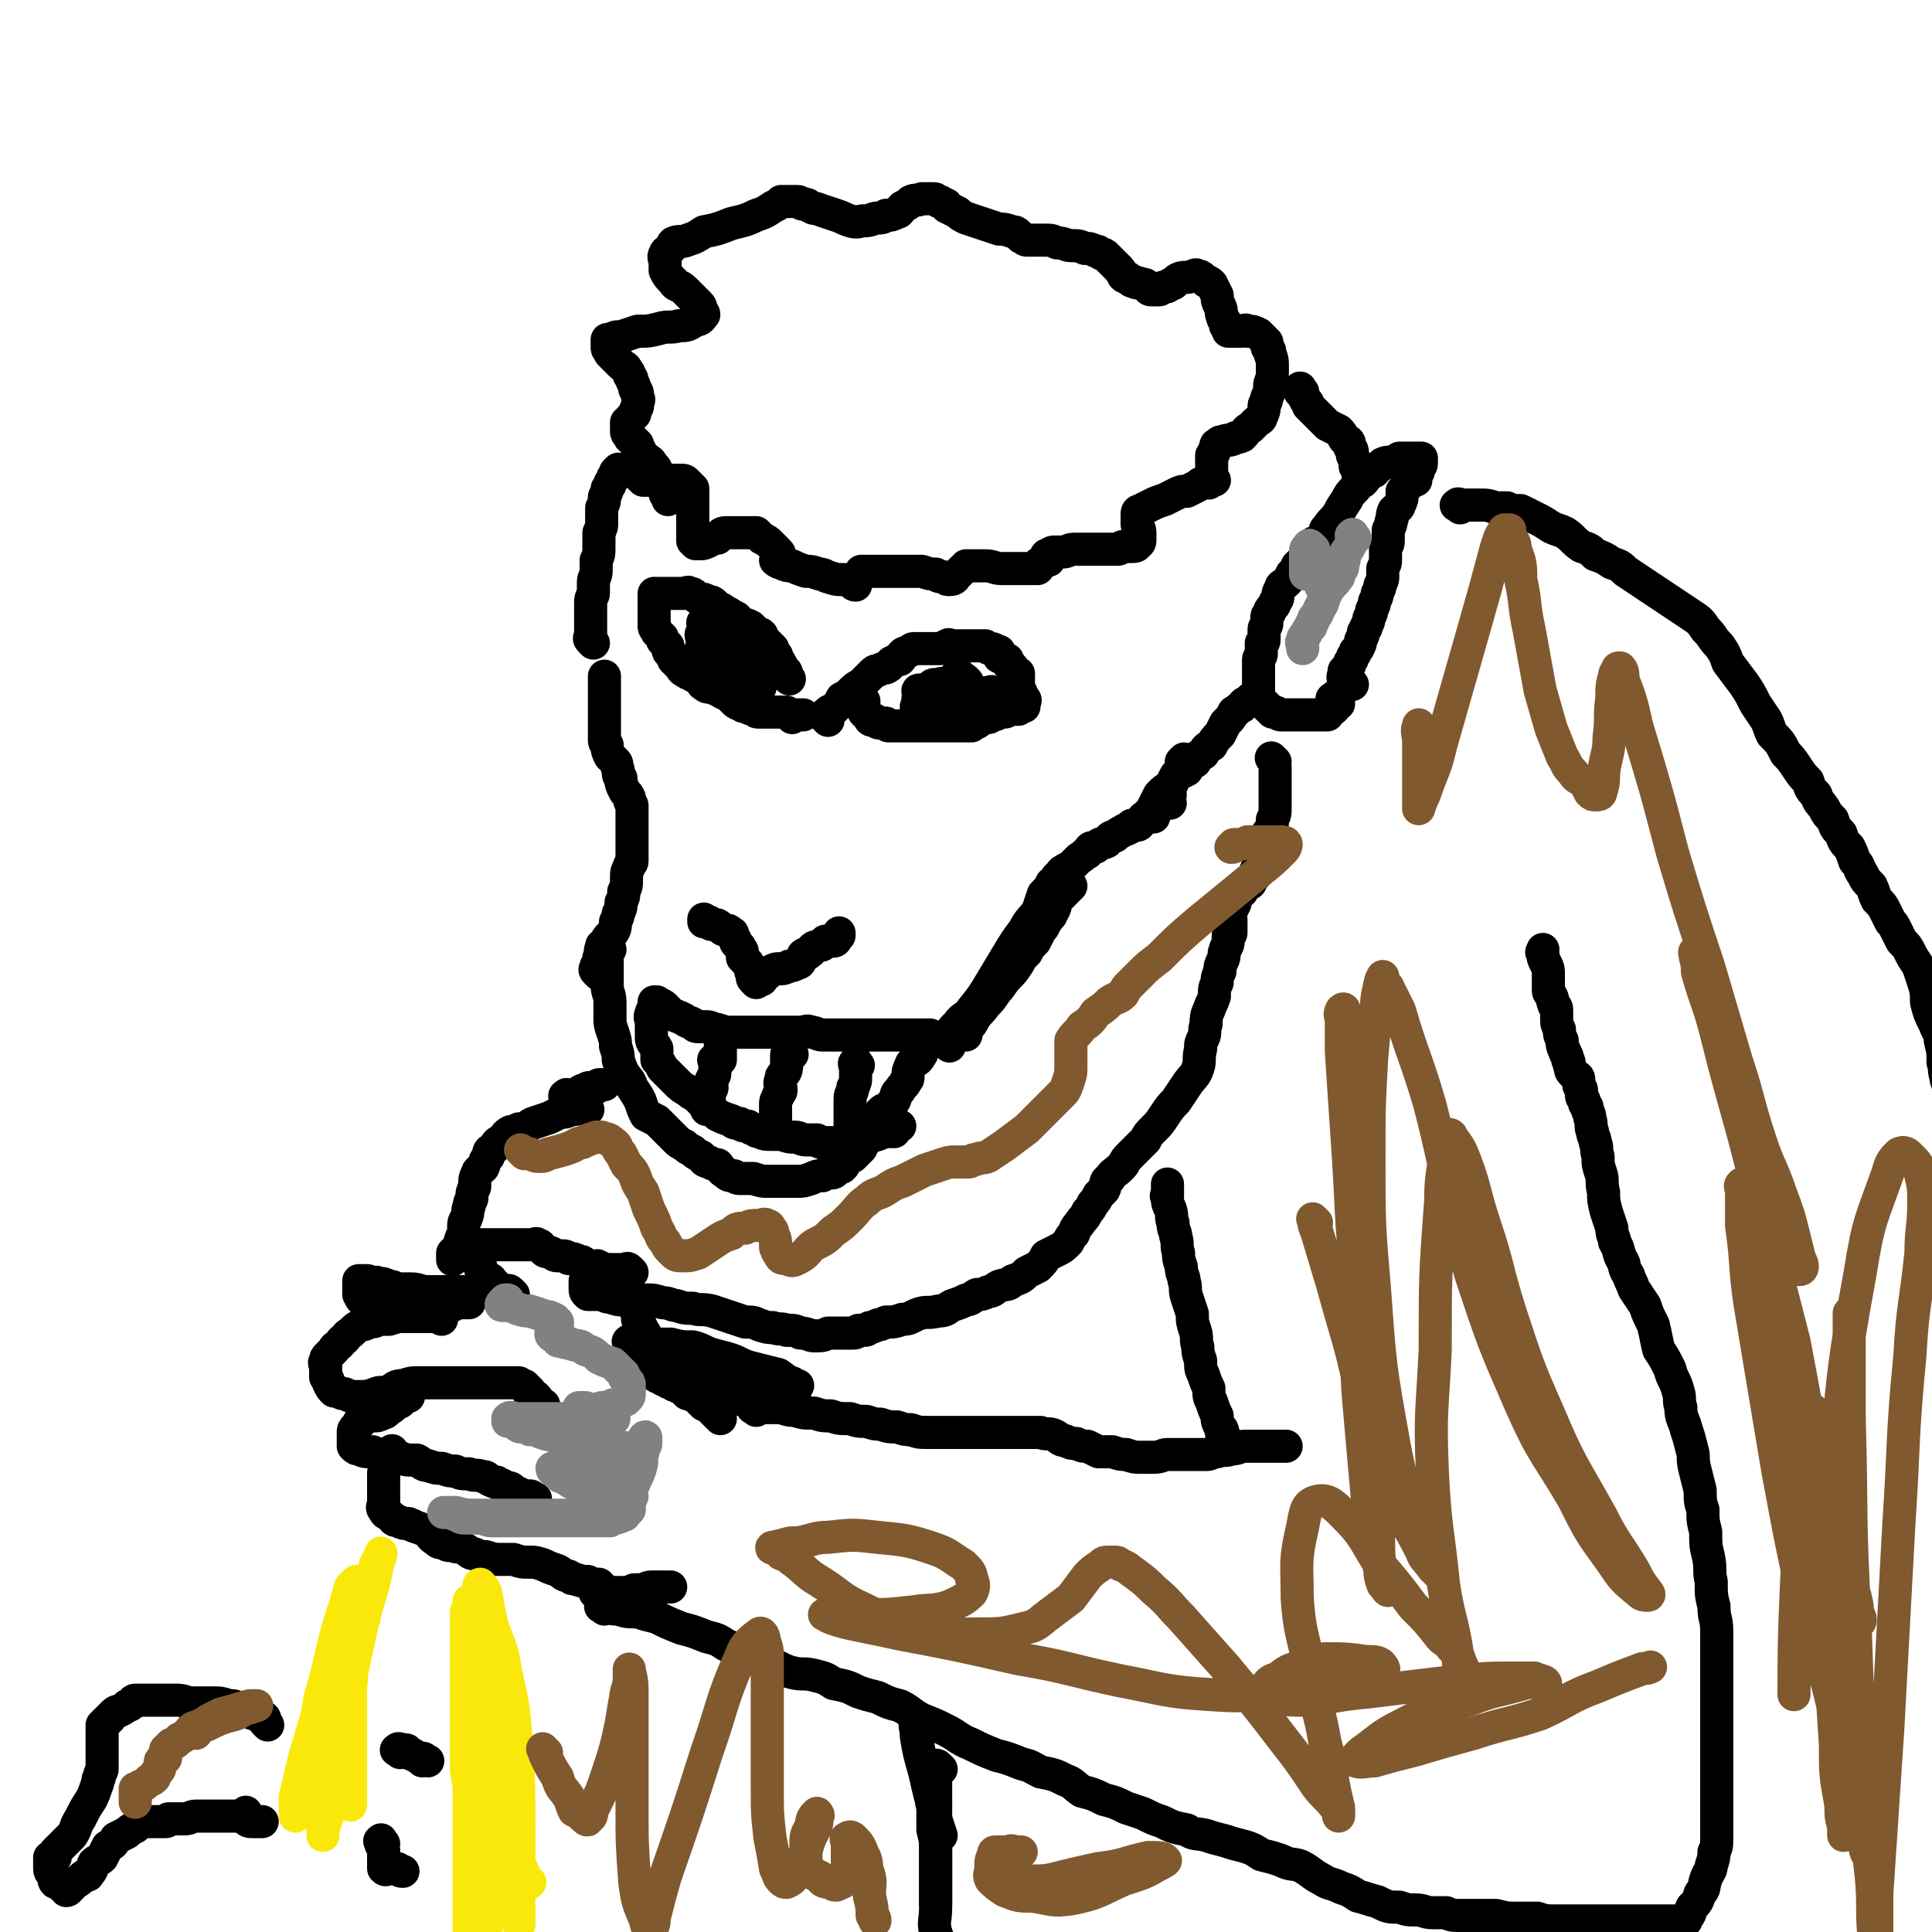 <svg viewBox='0 0 700 700' version='1.1' xmlns='http://www.w3.org/2000/svg' xmlns:xlink='http://www.w3.org/1999/xlink'><g fill='none' stroke='#000000' stroke-width='12' stroke-linecap='round' stroke-linejoin='round'><path d='M462,276c-1,-1 -2,-2 -1,-1 0,0 1,1 1,3 0,2 0,2 0,4 0,3 0,3 0,5 0,3 0,3 0,5 0,3 0,3 -1,5 0,2 0,2 -1,4 -1,1 -1,1 -1,2 -1,1 -1,1 -1,2 -1,1 0,1 0,2 0,1 0,1 0,2 0,2 -1,1 -1,2 -1,2 -1,2 -1,3 -1,1 -1,1 -1,3 -1,1 -1,1 -2,3 -2,1 -2,1 -3,3 -1,1 -2,1 -2,2 -1,2 0,2 -1,3 0,1 -1,1 -1,2 -1,2 0,2 0,3 0,1 0,1 0,2 0,2 0,2 0,3 0,1 -1,0 -1,1 0,1 0,1 0,2 0,2 -1,2 -1,3 -1,2 0,2 -1,4 -1,2 -1,2 -1,4 -1,2 -1,2 -1,4 -1,2 -1,2 -1,5 -1,3 -1,2 -2,5 -1,2 -1,3 -1,5 -1,3 0,3 -1,5 -1,2 -1,2 -1,4 -1,4 0,4 -1,7 -1,3 -2,3 -4,6 -2,3 -2,3 -4,6 -2,2 -2,2 -4,5 -2,3 -2,3 -4,5 -2,2 -2,2 -3,4 -3,3 -3,3 -6,6 -2,2 -1,2 -3,4 -2,2 -3,2 -4,4 -2,1 -1,2 -2,4 -1,1 -1,1 -2,2 -1,2 -1,2 -2,3 -1,2 -1,2 -2,3 -1,2 -1,2 -2,3 -2,3 -2,2 -3,5 -1,1 -1,1 -2,3 -2,2 -2,2 -4,3 -2,1 -2,1 -4,2 -1,2 -1,2 -3,4 -2,1 -2,1 -4,2 -2,2 -2,2 -5,3 -2,2 -2,1 -5,2 -2,1 -2,2 -4,2 -2,1 -2,1 -4,1 -2,1 -2,2 -4,2 -2,1 -2,1 -5,2 -2,1 -2,2 -5,2 -4,1 -4,0 -7,1 -3,1 -3,2 -6,2 -3,1 -3,1 -6,1 -2,1 -2,1 -3,1 -2,1 -2,1 -3,1 -1,1 -1,1 -2,1 -1,0 -1,0 -2,0 -1,1 -1,1 -2,1 -2,0 -2,0 -4,0 -2,0 -2,0 -5,0 -2,1 -2,1 -5,1 -2,0 -2,-1 -5,-1 -2,-1 -2,-1 -5,-1 -2,-1 -2,0 -5,-1 -2,0 -2,0 -5,-1 -2,-1 -2,-1 -5,-1 -3,-1 -3,-1 -6,-2 -3,-1 -3,-1 -6,-2 -4,-1 -4,0 -7,-1 -3,0 -3,0 -6,-1 -2,0 -2,-1 -5,-1 -3,-1 -3,-1 -6,-1 -4,0 -4,0 -7,0 -3,0 -3,0 -6,-1 -2,0 -2,-1 -4,-1 0,0 0,0 -1,0 -1,0 -1,0 -2,0 -1,0 -1,0 -1,0 -1,-1 -1,-1 -1,-2 0,-1 0,-1 0,-2 0,-1 0,-1 0,-1 '/><path d='M221,344c-1,-1 -1,-2 -1,-1 -1,0 0,0 0,1 0,1 0,1 0,2 0,2 0,2 0,5 0,3 0,3 0,6 0,3 1,3 1,6 0,3 0,3 0,6 0,2 0,2 1,5 1,3 1,3 1,5 1,3 1,3 1,5 1,3 1,3 2,5 2,3 2,2 3,5 2,3 2,3 3,5 1,3 1,3 2,5 2,1 2,1 4,2 2,2 2,2 4,4 1,1 1,1 3,3 1,1 1,1 3,2 1,1 1,1 3,2 1,1 1,1 3,2 1,1 1,2 3,2 1,1 2,1 3,1 1,1 1,2 3,3 1,1 1,1 3,1 1,1 1,1 3,1 2,0 2,0 4,0 3,1 3,1 5,1 3,0 3,0 6,0 2,0 2,0 5,0 2,0 2,0 5,-1 2,-1 2,-1 4,-1 1,-1 1,-1 3,-1 1,0 1,0 2,-1 1,-1 2,-1 2,-1 1,-1 1,-1 1,-2 1,-1 1,-1 1,-1 1,-1 2,-1 2,-1 2,-2 2,-2 3,-3 1,-2 1,-2 2,-3 1,-2 0,-2 1,-4 1,-1 1,-1 2,-2 1,-2 1,-2 2,-4 1,-1 1,-1 2,-1 1,-1 2,-1 2,-2 2,-2 1,-2 2,-4 1,-1 1,-1 1,-1 1,-2 2,-2 2,-3 1,-1 1,-1 1,-2 0,-2 0,-2 1,-4 0,-1 1,-1 1,-1 1,-1 2,-1 2,-2 1,-1 1,-1 1,-2 0,-1 0,-2 1,-2 1,-1 1,0 1,-1 1,0 1,-1 1,-1 0,-1 0,-1 0,-1 0,-1 0,-1 0,-1 0,0 0,0 -1,0 -1,0 -1,0 -1,0 -1,0 -1,0 -2,0 -2,0 -2,0 -3,0 -2,0 -2,0 -3,0 -2,0 -2,0 -4,0 -2,0 -2,0 -4,0 -1,0 -1,0 -2,0 -2,0 -2,0 -3,0 -2,0 -2,0 -4,0 -2,0 -2,0 -4,0 -2,0 -2,0 -4,0 -2,0 -2,0 -4,0 -2,0 -2,-1 -4,-1 -2,-1 -2,0 -4,0 -2,0 -2,0 -4,0 -2,0 -2,0 -4,0 -2,0 -2,0 -4,0 -2,0 -2,0 -4,0 -2,0 -2,0 -4,0 -2,0 -2,0 -5,0 -2,0 -2,0 -5,-1 -2,0 -2,-1 -4,-1 -2,0 -2,0 -3,0 -2,0 -1,-1 -2,-1 -1,-1 -1,0 -2,-1 -1,0 -1,-1 -2,-1 -1,-1 -1,0 -2,-1 -1,0 -1,0 -2,-1 -1,-1 -1,-1 -1,-1 -1,-1 -1,-1 -1,-1 -1,-1 -1,-1 -2,-1 -1,-1 -1,-1 -1,-1 -1,0 -1,0 -1,0 0,1 0,1 0,2 0,1 -1,1 -1,2 -1,2 0,2 0,3 0,2 0,2 0,3 0,2 0,2 0,3 0,2 1,2 2,4 0,2 0,2 0,4 1,1 1,1 2,3 1,1 1,1 2,2 2,2 2,2 3,3 2,2 2,2 4,3 1,1 1,1 3,2 1,1 1,1 3,3 1,1 1,1 2,2 2,1 2,1 3,2 2,1 2,1 5,2 1,1 1,1 3,1 1,1 1,1 3,1 1,1 1,1 2,1 1,1 1,1 2,1 2,1 2,1 5,1 2,0 2,0 3,0 3,1 3,1 5,1 2,0 2,1 4,1 2,0 2,0 4,0 1,1 1,1 3,1 1,0 1,0 2,0 1,0 1,0 3,0 2,0 2,0 4,0 2,0 2,-1 3,-1 2,-1 2,-1 3,-1 2,-1 2,0 4,-1 1,0 1,-1 2,-1 1,-1 1,0 2,0 0,0 0,0 1,0 0,0 0,0 1,0 0,0 0,-1 0,-1 0,-1 0,-1 0,-1 1,0 1,0 2,0 0,0 0,0 0,0 '/><path d='M262,375c-1,-1 -1,-2 -1,-1 -1,0 0,1 0,2 0,1 0,1 0,1 0,1 0,1 0,2 0,1 0,1 0,3 0,0 0,0 0,1 0,1 0,1 0,1 '/><path d='M287,382c-1,-1 -1,-2 -1,-1 -1,0 -1,1 -1,2 0,2 0,2 0,3 0,1 0,2 -1,3 -1,1 -1,1 -1,2 -1,2 0,2 0,4 0,1 -1,1 -1,2 -1,2 -1,2 -1,3 0,1 0,1 0,2 0,0 0,0 0,1 0,0 0,0 0,0 0,1 0,1 0,1 0,1 0,1 0,1 '/><path d='M311,386c-1,-1 -1,-2 -1,-1 -1,0 0,1 0,2 0,2 0,2 0,3 0,2 0,2 -1,4 0,2 -1,2 -1,4 0,1 0,1 0,3 0,2 0,2 0,4 0,1 0,1 0,2 0,1 0,1 0,2 0,1 0,1 0,2 0,1 0,1 0,1 '/><path d='M260,385c-1,-1 -1,-2 -1,-1 -1,0 0,0 0,1 0,1 0,1 0,2 0,1 0,1 0,2 0,1 -1,1 -1,2 -1,1 0,1 0,3 0,1 -1,0 -1,1 0,1 0,1 0,2 0,0 0,1 0,1 0,1 -1,1 -1,1 0,1 0,1 0,2 0,0 0,0 0,1 0,0 0,0 0,0 '/><path d='M217,353c-1,-1 -1,-1 -1,-1 -1,-1 0,-1 0,-1 0,-1 0,-1 0,-1 1,-2 1,-2 1,-3 1,-2 0,-2 1,-4 0,-1 0,0 1,-1 1,-2 1,-2 2,-3 2,-2 2,-3 2,-5 1,-2 1,-2 1,-3 1,-2 1,-2 1,-4 1,-2 1,-2 1,-4 1,-2 1,-2 1,-5 0,-2 0,-2 1,-4 0,-1 1,-1 1,-2 0,-2 0,-2 0,-3 0,-1 0,-1 0,-2 0,-1 0,-1 0,-2 0,-1 0,-1 0,-2 0,-2 0,-2 0,-4 0,-2 0,-2 0,-4 0,-1 0,-1 0,-3 0,-1 -1,-1 -1,-3 -1,-2 -1,-1 -2,-3 -1,-2 -1,-2 -1,-4 -1,-1 -1,-1 -1,-3 -1,-2 0,-2 -1,-3 -1,-1 -1,-1 -2,-2 -1,-2 -1,-2 -1,-4 -1,-1 -1,-1 -1,-2 0,-2 0,-2 0,-3 0,-2 0,-2 0,-3 0,-2 0,-2 0,-4 0,-1 0,-1 0,-3 0,-2 0,-2 0,-4 0,-1 0,-1 0,-2 0,-1 0,-1 0,-2 0,-1 0,-2 0,-2 '/><path d='M215,233c-1,-1 -1,-1 -1,-1 -1,-1 0,-1 0,-1 0,-2 0,-2 0,-4 0,-1 0,-1 0,-2 0,-2 0,-2 0,-4 0,-1 0,-1 0,-3 0,-2 1,-2 1,-3 0,-2 0,-2 0,-4 0,-2 1,-2 1,-4 0,-2 0,-2 0,-4 1,-2 1,-2 1,-5 0,-2 0,-2 0,-5 1,-2 1,-2 1,-4 0,-2 0,-2 0,-5 1,-2 1,-2 1,-4 1,-2 1,-2 1,-3 1,-1 1,-1 1,-2 1,-1 1,-1 1,-2 1,-1 1,-1 1,-2 1,-1 1,-1 1,-1 1,0 1,0 1,0 '/><path d='M232,167c-1,-1 -1,-2 -1,-1 -1,0 0,1 0,2 0,1 0,1 0,2 0,1 0,1 0,2 0,0 0,0 1,1 0,0 0,0 1,1 0,0 0,0 0,0 2,0 2,0 4,0 1,0 1,0 2,0 2,0 2,0 3,0 2,0 2,0 3,0 1,0 1,0 2,0 1,0 1,0 2,1 0,0 0,0 1,1 0,0 0,0 1,1 0,0 0,1 0,1 0,2 0,2 0,3 0,2 0,2 0,4 0,3 0,3 0,5 0,1 0,1 0,2 0,1 0,1 0,2 0,1 0,1 0,2 0,0 0,0 1,1 0,0 1,0 1,0 2,0 2,0 4,-1 1,-1 1,-1 3,-1 1,-1 1,-2 3,-2 1,0 1,0 3,0 2,0 2,0 4,0 2,0 2,0 4,0 1,1 1,1 2,2 2,1 2,1 3,2 1,1 1,1 2,2 0,0 0,0 0,0 1,1 1,1 1,1 1,1 0,1 0,2 0,0 0,0 0,1 0,0 0,0 0,0 0,1 -1,0 -1,0 0,0 1,1 2,1 2,1 2,1 4,1 2,1 2,1 5,2 2,0 2,0 5,1 2,0 2,1 3,1 3,1 3,1 6,1 1,0 1,0 2,0 1,1 1,2 2,2 0,-1 0,-1 0,-2 1,-1 1,0 1,-1 1,-1 1,-1 1,-1 0,-1 0,-1 0,-1 1,0 1,0 3,0 2,0 2,0 4,0 2,0 2,0 5,0 3,0 3,0 5,0 3,0 3,0 5,0 3,1 3,1 5,1 1,1 1,1 3,1 1,1 1,1 2,1 2,0 2,-1 2,-1 1,-1 1,-1 2,-2 1,-1 1,-1 1,-1 1,0 1,-1 1,-1 1,0 1,0 2,0 0,0 0,0 0,0 1,0 1,0 2,0 2,0 2,0 3,0 3,0 3,1 6,1 2,0 2,0 5,0 1,0 1,0 3,0 1,0 1,0 3,0 1,0 1,0 2,0 0,0 0,-1 0,-1 0,-1 1,-1 1,-1 1,0 1,-1 1,-1 1,0 1,0 2,0 0,0 -1,-1 -1,-1 0,-1 0,-1 1,-1 1,-1 1,-1 3,-1 1,0 1,0 2,0 2,0 2,-1 4,-1 2,0 2,0 4,0 2,0 2,0 5,0 2,0 2,0 4,0 1,0 1,0 3,0 1,0 1,-1 2,-1 2,0 2,0 3,0 1,0 2,0 2,-1 1,0 1,-1 1,-1 0,-2 0,-2 0,-3 0,-2 -1,-2 -1,-3 0,-1 0,-1 0,-2 0,-1 0,-2 0,-2 0,-1 1,-1 1,-1 2,-1 2,-1 4,-2 2,-1 2,-1 5,-2 2,-1 2,-1 4,-2 2,-1 2,-1 4,-1 2,-1 2,-1 4,-2 1,-1 1,-1 2,-1 1,-1 1,0 2,0 0,0 0,-1 0,-1 1,0 1,0 2,0 0,0 -1,-1 -1,-1 0,-1 0,-1 0,-2 0,-1 0,-1 0,-2 0,-1 0,-1 0,-2 0,-1 0,-1 0,-2 1,-1 1,-1 1,-2 1,-1 0,-2 1,-2 1,-1 1,-1 2,-1 2,-1 2,0 4,-1 1,-1 1,0 3,-1 2,-2 1,-2 3,-3 1,-1 1,-1 2,-2 1,-1 2,-1 2,-2 1,-2 1,-2 1,-4 0,-1 1,-1 1,-3 1,-2 1,-2 1,-4 0,-2 1,-2 1,-5 0,-2 0,-2 0,-3 0,-3 -1,-3 -1,-5 -1,-1 -1,-1 -1,-3 -1,-1 -1,-1 -1,-1 -1,-1 -1,-1 -2,-2 -2,-1 -2,-1 -4,-1 -1,-1 -1,0 -2,0 -1,0 -1,0 -2,0 -1,0 -1,0 -2,0 -1,0 -1,0 -1,0 0,0 0,-1 0,-1 0,-1 -1,-1 -1,-1 0,-1 0,-1 0,-1 0,-1 -1,-1 -1,-2 -1,-2 0,-2 -1,-4 -1,-2 -1,-2 -1,-4 -1,-2 -1,-2 -2,-4 -1,-1 -1,-1 -2,-1 -1,-1 -1,-1 -1,-1 -1,-1 -1,-1 -2,-1 -1,-1 -1,0 -2,0 -2,1 -3,0 -5,1 -2,1 -1,2 -3,2 -1,1 -1,1 -2,1 -2,0 -1,1 -2,1 -1,0 -1,0 -2,0 -1,0 -1,0 -1,0 -1,0 -1,-1 -1,-1 -1,-1 -1,-1 -2,-1 -2,-1 -2,0 -3,-1 -1,0 -1,0 -2,-1 -1,-1 -1,0 -2,-1 -1,-2 -1,-2 -2,-3 -1,-1 -1,-1 -2,-2 -1,-1 -1,-1 -2,-2 -1,-1 -1,-1 -2,-1 -1,-1 -1,-1 -2,-1 -2,-1 -2,-1 -4,-1 -2,-1 -2,-1 -5,-1 -2,0 -2,-1 -5,-1 -2,-1 -2,-1 -5,-1 -2,0 -2,0 -4,0 -1,0 -1,0 -2,0 -1,0 -1,-1 -2,-1 -1,-1 -1,-1 -1,-1 -1,-1 -1,-1 -2,-1 -3,-1 -3,-1 -5,-1 -3,-1 -3,-1 -6,-2 -3,-1 -3,-1 -6,-2 -2,-1 -2,-1 -3,-2 -2,-1 -2,-1 -4,-2 0,-1 0,-1 -1,-1 -1,-1 -1,-1 -2,-1 -1,-1 -1,-1 -2,-1 -1,0 -1,0 -1,0 -2,0 -2,0 -3,0 -2,1 -2,0 -4,1 -1,1 -1,1 -3,2 -1,1 -1,2 -2,2 -2,1 -2,1 -4,1 -1,1 -2,1 -3,1 -2,0 -2,1 -5,1 -2,0 -2,1 -5,0 -3,-1 -2,-1 -5,-2 -3,-1 -3,-1 -6,-2 -2,-1 -2,0 -3,-1 -1,0 -1,-1 -2,-1 -1,0 -1,0 -1,0 -1,0 -1,-1 -2,-1 -1,0 -1,0 -2,0 -1,0 -1,0 -2,0 -1,0 -1,0 -1,0 -1,0 -1,0 -1,0 -1,1 -1,1 -3,2 -3,2 -3,2 -6,3 -4,2 -5,2 -9,3 -5,2 -5,2 -10,3 -3,2 -3,2 -6,3 -2,1 -3,0 -5,1 -1,1 0,1 -1,2 -1,1 -2,1 -2,2 -1,1 0,2 0,3 0,1 0,1 0,3 1,2 1,2 3,4 1,2 2,1 4,3 1,1 1,1 3,3 1,1 1,1 2,2 1,1 1,1 1,3 0,0 1,0 1,1 -1,1 -1,2 -3,2 -3,2 -3,2 -6,2 -3,1 -4,0 -7,1 -4,1 -4,1 -8,1 -3,1 -3,1 -6,2 -2,0 -2,0 -4,1 0,0 -1,0 -1,0 0,1 0,1 0,2 0,1 0,1 0,1 0,1 1,1 1,2 1,1 1,1 2,2 1,1 1,1 2,2 1,1 2,1 2,2 1,1 1,1 1,2 1,1 1,1 1,2 1,2 1,2 1,3 1,1 1,1 1,3 1,1 0,1 0,3 0,1 -1,1 -1,3 -1,1 -1,1 -2,2 0,1 -1,1 -1,1 0,1 0,1 0,2 0,1 0,1 0,1 0,1 0,1 1,2 0,1 1,1 1,1 1,1 1,1 2,2 0,0 0,0 0,1 1,1 1,1 1,2 1,1 1,1 2,2 1,1 2,1 2,2 2,2 2,2 2,4 1,1 0,1 1,2 0,1 1,1 2,2 0,0 0,0 0,0 1,1 0,1 0,2 0,0 0,0 0,1 0,0 0,0 1,1 0,0 0,0 0,1 0,0 0,0 0,0 '/><path d='M300,261c-1,-1 -1,-1 -1,-1 -1,-1 0,-1 0,-1 1,-1 1,-1 1,-1 1,-1 1,0 2,-1 2,-2 2,-2 3,-4 2,-1 2,-1 3,-2 2,-2 2,-2 4,-3 1,-1 1,-1 2,-2 1,-1 1,-1 2,-2 1,-1 1,-1 2,-1 2,-1 2,-1 3,-1 2,-1 1,-1 2,-2 2,-1 2,-1 3,-1 1,-1 0,-1 1,-2 1,-1 1,0 2,-1 1,0 1,-1 2,-1 1,0 1,0 2,0 1,0 1,0 2,0 1,0 1,0 2,0 2,0 2,0 4,0 1,0 1,-1 2,-1 1,-1 1,0 2,0 1,0 1,0 2,0 1,0 1,0 1,0 1,0 1,0 2,0 0,0 0,0 1,0 2,0 2,0 3,0 1,0 1,0 3,0 1,1 1,1 2,1 1,0 1,0 2,1 0,0 0,0 1,0 0,0 0,0 0,1 0,0 0,0 0,1 1,0 1,0 1,0 1,1 1,1 1,1 1,1 1,0 1,0 0,0 0,1 0,1 0,1 1,0 1,1 0,0 0,0 1,1 0,0 0,0 0,1 0,0 0,0 0,0 1,1 1,1 2,1 0,0 0,0 0,1 0,1 0,1 0,1 0,1 0,1 0,2 0,1 0,1 0,2 0,0 0,0 1,1 0,0 0,0 0,1 0,0 0,0 0,0 1,1 1,1 1,1 1,1 0,1 0,2 0,0 0,0 0,0 0,1 0,1 0,1 0,0 -1,0 -1,0 -1,0 -1,1 -1,1 -1,0 -1,0 -1,0 -1,0 -1,0 -1,0 -1,0 -1,0 -1,0 -1,0 -1,1 -2,1 -1,0 -1,0 -2,0 -1,1 -1,1 -2,1 -1,0 -1,1 -2,1 -1,0 -1,0 -2,0 -1,1 -1,1 -1,1 -1,1 -1,1 -2,1 -1,1 -1,1 -1,1 -1,0 -1,0 -1,0 -1,0 -1,0 -2,0 -1,0 -1,0 -1,0 -1,0 -1,0 -2,0 -1,0 -1,0 -1,0 -1,0 -1,0 -2,0 -1,0 -1,0 -2,0 -1,0 -1,0 -2,0 -1,0 -1,0 -2,0 -1,0 -1,0 -2,0 -1,0 -1,0 -2,0 -2,0 -2,0 -3,0 -1,0 -1,0 -2,0 -1,0 -1,0 -2,0 -1,0 -1,0 -2,0 -1,0 -1,0 -2,0 -1,0 -1,-1 -1,-1 -1,0 -1,0 -1,0 -1,0 -1,0 -1,0 -2,0 -1,-1 -2,-1 -1,-1 -1,0 -1,0 -1,0 -1,-1 -1,-1 -1,-1 -1,-1 -1,-1 -1,-1 -1,-1 -1,-1 0,-1 0,-1 0,-2 0,-1 0,-2 0,-2 '/><path d='M286,246c-1,-1 -1,-1 -1,-1 -1,-1 0,-1 0,-1 0,-1 -1,-1 -1,-1 -1,-1 0,-1 -1,-2 0,-1 -1,-1 -1,-2 -1,-1 0,-1 -1,-2 -1,-1 -1,-1 -1,-2 -1,-1 -1,-1 -1,-1 -1,-1 -1,-1 -2,-2 -1,-1 -1,-2 -1,-2 -1,-1 -1,0 -1,0 -1,0 -1,-1 -1,-1 -1,-1 -1,-1 -1,-1 -1,-1 -1,-1 -1,-1 -2,-1 -2,-1 -4,-1 -1,-1 -1,-1 -1,-2 -1,-1 -1,0 -2,-1 -1,-1 -1,-1 -2,-1 -1,-1 -1,-1 -1,-1 -1,-1 -2,0 -2,-1 -1,0 -1,-1 -1,-1 -1,-1 -1,-1 -2,-1 -2,-1 -2,-1 -3,-1 -1,0 -1,0 -2,-1 -1,-1 -1,-1 -2,-1 -1,-1 -1,0 -1,0 -1,0 -1,0 -2,0 -1,0 -1,0 -1,0 -1,0 -1,0 -2,0 -1,0 -1,0 -1,0 -1,0 -1,0 -1,0 -1,0 -1,0 -1,0 -1,0 -1,0 -1,0 -1,0 -1,0 -1,0 -1,0 -1,0 -1,0 -1,0 -1,0 -1,0 0,1 0,1 0,2 0,2 0,2 0,3 0,1 0,1 0,2 0,2 0,2 0,3 0,1 0,1 0,2 0,1 1,1 1,2 1,1 1,1 2,2 0,0 0,1 0,1 1,1 1,1 2,2 0,0 0,1 0,1 0,1 0,1 1,2 1,1 1,1 1,2 1,1 1,1 2,2 1,1 1,2 2,2 1,1 1,1 2,1 1,1 1,1 2,1 1,1 2,1 2,1 1,1 0,2 1,2 1,1 1,1 3,1 1,1 1,0 2,1 2,0 1,1 2,1 1,1 2,0 2,1 1,1 1,1 2,2 1,1 1,1 2,1 1,1 1,1 2,1 2,1 2,1 3,1 1,1 1,1 2,1 1,0 1,0 2,0 1,0 1,0 2,0 1,0 1,0 2,0 1,0 1,0 2,0 1,0 1,0 2,0 0,0 0,0 1,1 0,0 0,0 1,1 0,0 0,-1 1,-1 0,0 0,0 1,0 0,0 0,0 1,0 0,0 0,0 0,0 1,0 1,0 1,0 '/><path d='M256,227c-1,-1 -2,-2 -1,-1 0,0 0,1 1,2 1,2 1,2 3,3 1,1 2,1 3,2 2,2 2,2 4,3 2,1 2,0 3,1 1,1 1,1 1,2 1,1 1,1 2,2 0,0 0,0 0,0 1,1 1,2 1,1 1,0 0,0 0,-1 0,-1 -1,-1 -1,-1 -2,-1 -2,-1 -3,-1 -3,-1 -3,-1 -5,-2 -2,-1 -2,-2 -4,-2 -1,-1 -2,0 -3,0 -1,0 -1,0 -2,0 -1,0 -1,0 -1,0 0,0 0,0 1,0 2,1 2,1 5,2 2,2 2,2 4,3 2,2 2,2 5,3 1,1 1,2 3,3 1,0 1,1 2,1 0,0 0,0 0,0 1,0 2,0 1,0 0,0 -1,0 -2,-1 -2,-1 -2,-1 -5,-2 -2,-1 -2,-1 -4,-2 -2,-1 -2,-1 -3,-2 -1,-1 -1,-2 -2,-2 -1,-1 -2,-1 -2,-1 0,0 1,1 3,2 1,1 2,1 3,2 3,2 3,2 6,4 1,1 1,1 3,1 1,1 1,1 2,2 1,0 0,0 1,1 0,0 0,1 0,0 1,0 0,0 0,-1 0,-1 -1,-1 -1,-2 -1,-3 -1,-3 -3,-5 -2,-2 -2,-2 -5,-4 -3,-1 -3,-1 -6,-3 -2,-1 -2,-1 -3,-2 -1,-1 -1,-2 -2,-2 -1,-1 -1,0 -1,0 0,1 1,2 2,3 2,2 2,1 4,3 2,1 2,1 4,3 1,0 1,1 2,1 1,1 2,1 3,1 0,0 0,0 1,0 0,0 0,0 0,0 '/><path d='M343,249c-1,-1 -1,-1 -1,-1 -1,-1 -1,0 -1,0 -1,0 -1,0 -2,0 -1,0 -1,0 -2,1 -1,0 -1,1 -2,1 -1,0 -2,0 -2,0 -1,0 0,1 0,2 0,0 1,0 1,0 2,0 2,0 4,0 2,1 2,1 5,1 3,0 3,0 6,0 2,0 2,0 5,0 2,0 2,0 3,0 2,0 2,0 3,0 0,0 0,0 1,0 0,0 0,0 0,0 1,0 0,-1 0,-1 -1,-1 0,-1 -1,-1 -1,-1 -1,0 -2,0 -2,0 -2,0 -4,0 -1,0 -1,0 -3,0 -2,0 -2,0 -4,0 -2,1 -2,1 -4,1 -2,1 -2,1 -4,1 -1,0 -1,0 -3,1 -1,0 -1,1 -1,1 -1,1 -1,1 -2,1 -1,0 -1,0 -1,0 0,1 0,1 0,2 0,0 1,0 1,0 2,1 2,1 4,1 2,0 2,0 4,0 2,0 2,0 4,0 1,0 1,0 2,0 1,0 1,-1 1,-1 0,-1 1,-1 1,-1 0,-1 0,-1 0,-1 -1,-1 -1,-2 -1,-2 -1,-1 -1,-1 -1,-1 -2,0 -2,0 -3,0 -2,0 -2,0 -4,0 -2,0 -2,0 -3,0 -1,0 -1,0 -3,0 0,0 -1,0 -1,0 -1,0 0,1 0,1 1,1 1,1 2,1 2,0 2,-1 5,-1 2,-1 2,-1 5,-1 1,0 1,0 2,0 1,0 1,-1 2,-1 1,-1 0,-1 1,-1 0,-1 1,-1 1,-1 0,-1 0,-1 0,-1 0,-1 -1,-1 -1,-1 -1,-1 -1,-1 -1,-1 -1,0 -1,0 -2,0 -1,0 -1,0 -2,0 -1,0 -1,0 -1,0 0,0 1,0 2,0 1,0 1,0 2,0 0,0 0,0 1,0 0,0 0,0 1,0 0,0 1,0 0,0 0,0 0,-1 -1,-1 -1,0 -1,0 -1,0 -1,0 -1,0 -1,0 -1,0 -1,0 -1,0 '/><path d='M348,245c-1,-1 -1,-1 -1,-1 '/><path d='M276,355c-1,-1 -2,-1 -1,-1 0,-1 1,0 2,-1 2,0 1,-1 2,-1 2,-1 2,-1 3,-1 2,0 2,0 4,-1 1,0 1,0 3,-1 1,0 1,-1 1,-1 1,-1 1,-1 1,-2 1,-1 2,0 2,-1 1,0 1,-1 1,-1 1,-1 1,-1 2,-1 1,-1 2,0 2,-1 1,0 1,-1 1,-1 1,0 1,0 2,0 0,0 0,0 1,0 0,0 0,0 0,0 1,0 1,-1 1,-1 0,-1 1,-1 1,-1 0,-1 0,-1 0,-1 '/><path d='M274,356c-1,-1 -1,-1 -1,-1 -1,-1 0,-1 0,-1 0,-1 0,-1 0,-1 0,-1 -1,-1 -1,-1 0,-1 0,-1 0,-1 0,-1 -1,-1 -1,-2 -1,-1 -1,-1 -1,-1 -1,-1 -1,-1 -1,-1 0,-1 0,-1 0,-2 0,-1 -1,-1 -1,-2 -1,-1 -1,-1 -1,-1 -1,-1 0,-1 -1,-2 -1,-1 0,-2 -1,-2 -1,-1 -1,-1 -2,-1 -1,0 -1,0 -2,-1 -1,-1 -1,-1 -2,-1 -1,0 -1,0 -1,0 -1,0 -1,-1 -1,-1 -1,0 -1,0 -1,0 -1,0 -1,0 -1,0 0,0 0,-1 0,-1 '/><path d='M350,375c-1,-1 -2,-1 -1,-1 0,-1 1,-1 1,-1 2,-2 2,-2 3,-4 2,-3 2,-2 4,-5 2,-2 2,-2 4,-5 2,-2 2,-3 4,-5 2,-2 2,-2 4,-5 1,-2 1,-2 3,-4 1,-2 1,-2 3,-4 1,-2 1,-2 2,-4 2,-2 1,-2 2,-3 1,-2 2,-2 2,-3 2,-3 1,-3 2,-5 2,-2 2,-2 4,-4 0,0 0,0 1,-1 '/><path d='M344,379c-1,-1 -1,-1 -1,-1 -1,-1 0,-2 0,-2 2,-3 2,-3 4,-5 2,-3 3,-2 5,-5 4,-5 4,-5 7,-10 3,-5 3,-5 6,-10 3,-5 3,-5 6,-9 2,-4 3,-4 5,-7 1,-3 1,-3 2,-6 2,-2 2,-2 3,-4 2,-1 1,-2 3,-3 1,-2 1,-1 2,-2 2,-1 2,-1 3,-2 1,-1 1,-1 2,-2 2,-1 2,-2 3,-2 1,-2 1,-2 3,-2 2,-2 2,-1 4,-2 1,-1 1,-2 3,-2 1,-1 1,-1 3,-2 1,-1 1,0 2,-1 1,0 1,-1 1,-1 1,0 1,0 2,0 1,0 1,-1 1,-1 1,-1 1,-2 2,-2 2,-1 2,-1 3,-1 1,-1 1,-1 1,-2 1,-1 1,0 1,-1 1,-1 1,-1 2,-2 1,-1 1,-1 1,-2 1,0 1,0 1,0 '/><path d='M424,291c-1,-1 -1,-1 -1,-1 -1,-1 0,-1 0,-2 1,-2 0,-2 1,-3 0,-1 1,-1 1,-2 1,-2 1,-2 2,-3 1,-2 1,-2 1,-4 1,-1 1,-1 1,-1 '/><path d='M488,247c-1,-1 -1,-1 -1,-1 -1,-1 0,-1 0,-1 0,-1 0,-1 0,-1 0,-1 0,-1 0,-1 1,-1 1,0 1,-1 1,-1 1,-1 1,-1 0,-1 0,-1 0,-1 1,-1 1,-1 1,-2 1,-1 1,-1 1,-2 1,-1 1,-1 1,-1 1,-2 1,-2 1,-3 1,-2 1,-2 1,-3 1,-2 1,-1 1,-2 1,-2 1,-2 1,-3 1,-2 1,-2 1,-3 1,-2 1,-2 1,-3 1,-2 1,-2 1,-3 1,-2 1,-2 1,-3 1,-2 1,-2 1,-3 0,-2 0,-2 0,-3 1,-2 1,-2 1,-3 0,-1 0,-1 0,-2 0,-1 0,-1 0,-2 0,-1 0,-1 0,-1 1,-1 1,-1 1,-2 0,-1 0,-1 0,-2 0,-2 0,-2 0,-2 1,-2 1,-2 1,-3 1,-2 0,-2 1,-4 1,-1 2,-1 2,-2 1,-2 1,-2 1,-4 0,0 0,0 0,-1 1,-1 1,-1 1,-1 1,-1 1,-1 1,-2 1,-1 1,-1 1,-1 1,0 1,0 2,0 0,0 0,-1 0,-1 0,-1 0,-1 0,-1 1,-1 1,-1 1,-2 0,-1 1,-1 1,-2 0,-1 0,-1 0,-1 0,0 0,-1 0,-1 0,0 0,0 -1,0 -1,0 -1,0 -1,0 -2,0 -2,0 -4,0 -1,0 -1,0 -2,0 -1,1 -1,1 -2,1 -2,1 -2,0 -4,1 -1,1 -1,1 -3,2 0,1 0,1 -1,1 -1,1 -1,1 -1,1 -2,1 -1,2 -3,3 -1,1 -1,0 -2,2 -2,2 -2,2 -3,4 -2,3 -2,3 -3,5 -2,3 -2,2 -4,5 -1,1 -1,1 -1,3 -1,1 -1,1 -2,2 -1,1 -2,0 -2,1 -1,1 -1,1 -1,2 0,1 0,1 -1,2 -1,2 -1,1 -2,2 -1,1 -1,1 -2,2 -1,2 -1,2 -2,3 -1,2 -1,2 -2,3 -1,1 -2,1 -2,2 -1,2 -1,2 -1,3 0,1 0,1 -1,2 0,1 0,1 -1,2 -1,1 -1,1 -1,2 -1,1 -1,1 -1,2 0,1 0,2 0,2 0,1 -1,1 -1,2 0,1 0,1 0,2 0,1 0,1 0,2 0,1 -1,1 -1,1 0,1 0,1 0,2 0,1 0,1 0,2 0,1 -1,1 -1,2 0,1 0,1 0,2 0,1 0,1 0,1 0,1 0,1 0,2 0,1 0,1 0,2 0,1 0,1 0,2 0,0 0,0 0,0 0,1 0,1 0,2 0,1 0,1 0,2 0,1 0,2 1,2 1,1 1,1 2,2 0,0 0,0 1,1 0,0 0,0 1,1 0,0 1,0 1,0 1,0 1,1 2,1 1,0 1,0 2,0 1,0 1,0 2,0 1,0 1,0 2,0 2,0 2,0 3,0 2,0 2,0 3,0 1,0 1,0 2,0 1,0 1,0 2,0 0,0 0,0 1,0 0,0 0,-1 0,-1 1,-1 1,-1 2,-1 1,-1 1,-1 1,-2 1,0 1,0 1,0 '/><path d='M484,255c-1,-1 -1,-1 -1,-1 -1,-1 0,-1 0,-1 1,-1 1,-1 2,-1 1,-1 1,-1 1,-2 1,-1 1,0 1,-1 1,-1 0,-1 1,-1 1,-1 1,0 2,0 '/><path d='M229,461c-1,-1 -1,-1 -1,-1 -1,-1 -1,0 -1,0 0,0 -1,0 -1,0 -1,0 -1,0 -1,0 -1,0 -1,0 -1,0 -1,0 -1,0 -2,0 -1,0 -1,0 -1,0 -1,0 -1,0 -2,0 -1,0 -1,-1 -2,-1 -1,-1 -1,0 -1,0 -1,0 -1,0 -2,0 -1,0 -1,-1 -2,-1 -1,-1 -1,-1 -2,-1 -2,-1 -2,-1 -4,-1 -1,-1 -1,-1 -3,-1 -2,0 -2,0 -3,-1 -2,-1 -2,0 -3,-1 -1,-1 -1,-2 -2,-2 -1,-1 -1,0 -2,0 -1,0 -1,0 -1,0 -1,0 -1,0 -1,0 -1,0 -1,0 -1,0 -1,0 -1,0 -1,0 -1,0 -1,0 -1,0 -1,0 -1,0 -1,0 -1,0 -1,0 -1,0 -1,0 -1,0 -2,0 -1,0 -1,0 -1,0 -1,0 -1,0 -1,0 -1,0 -1,0 -1,0 -1,0 -1,0 -1,0 -1,0 -1,0 -2,0 -1,0 -1,0 -2,0 -1,0 -1,0 -1,0 -1,0 -1,0 -1,0 -1,0 -1,0 -1,0 -1,0 -1,0 -1,0 0,1 0,1 0,2 0,0 0,0 0,1 0,1 0,1 0,1 0,1 0,1 1,2 0,0 0,0 1,1 0,0 0,0 0,1 0,0 0,0 0,0 0,1 0,1 1,2 1,1 0,2 1,2 1,1 2,0 2,1 1,1 1,1 2,2 0,0 0,0 0,1 0,0 0,0 0,0 1,1 1,1 2,1 0,0 0,0 0,0 1,0 1,1 1,1 0,0 1,0 1,0 '/><path d='M186,469c-1,-1 -1,-1 -1,-1 -1,-1 -1,0 -2,0 -2,0 -2,0 -4,0 -3,0 -3,0 -5,0 -3,0 -3,0 -6,0 -3,0 -3,0 -7,0 -3,0 -3,0 -6,0 -3,0 -3,-1 -6,-1 -2,0 -2,0 -4,0 -2,0 -2,-1 -4,-1 -2,-1 -2,-1 -4,-1 -1,-1 -1,0 -2,0 -1,0 -1,-1 -2,-1 -1,0 -1,0 -2,0 -1,0 -1,0 -1,0 0,0 0,0 0,1 0,1 0,1 0,2 0,1 0,2 0,2 1,2 1,2 3,3 2,1 2,1 4,1 2,1 2,1 3,1 3,1 3,1 5,1 1,1 2,1 3,1 2,0 2,-1 4,-1 3,0 3,0 5,0 3,0 2,-1 5,-1 1,-1 1,-1 2,-1 1,-1 1,-1 2,-1 1,0 1,0 2,0 1,0 1,0 2,0 0,0 0,0 0,0 '/><path d='M160,478c-1,-1 -1,-1 -1,-1 -1,-1 -1,0 -2,0 -2,0 -2,0 -5,0 -3,0 -3,0 -5,0 -3,0 -3,0 -6,1 -2,0 -2,0 -4,0 -1,1 -2,1 -3,1 -2,1 -2,1 -3,1 -2,1 -2,1 -3,2 -2,2 -2,1 -3,3 -2,1 -1,1 -2,2 -1,1 -2,1 -2,2 -1,1 -1,1 -2,2 -1,1 -1,1 -1,2 -1,1 0,1 0,2 0,1 0,1 0,2 0,1 0,1 0,2 1,1 1,1 1,2 1,2 1,2 2,3 0,0 1,0 1,0 2,1 2,1 3,1 2,1 2,1 5,1 3,0 3,0 6,-1 2,-1 2,0 5,-1 2,-1 2,-2 5,-2 3,-1 3,-1 6,-1 2,0 2,0 5,0 2,0 2,0 4,0 2,0 2,0 4,0 1,0 1,0 3,0 2,0 2,0 4,0 1,0 1,0 3,0 1,0 1,0 3,0 1,0 1,0 2,0 1,0 1,0 2,0 0,0 0,0 1,0 1,0 1,0 1,0 1,0 1,0 2,0 1,0 1,0 2,0 1,1 1,1 2,1 1,1 1,1 2,2 0,0 -1,1 0,1 1,1 1,1 2,1 0,0 0,0 0,0 1,1 1,1 1,2 0,0 0,0 0,1 0,0 0,0 0,0 0,1 1,0 1,0 1,0 1,0 1,0 '/><path d='M148,506c-1,-1 -1,-1 -1,-1 -1,-1 -1,0 -1,0 -1,1 -1,2 -1,3 -2,1 -2,1 -3,2 -2,1 -2,2 -3,2 -2,1 -2,1 -4,1 -1,0 -1,0 -3,1 -1,0 -1,0 -1,1 -1,0 -1,0 -1,1 -1,1 -1,1 -1,1 -1,1 -1,1 -1,2 0,0 0,1 0,1 0,1 0,1 0,2 0,1 0,2 0,2 1,1 1,1 2,1 2,1 2,1 5,1 2,1 2,1 4,1 2,0 2,0 5,1 2,0 2,1 4,1 1,0 1,0 3,0 2,1 2,2 4,2 3,1 3,1 5,1 3,1 3,1 5,1 2,1 2,1 5,1 2,1 2,0 5,1 1,0 1,0 2,1 2,1 2,1 3,1 1,1 1,1 2,1 1,1 1,1 2,1 1,0 1,0 2,1 1,1 1,1 2,1 1,1 1,1 2,2 0,0 0,-1 0,-1 1,0 1,0 2,0 0,0 0,0 0,0 1,0 1,1 2,1 0,0 0,0 0,0 '/><path d='M143,527c-1,-1 -1,-2 -1,-1 -1,0 -1,1 -1,3 0,1 -1,1 -1,2 -1,2 -1,2 -1,3 0,1 0,2 0,3 0,1 0,1 0,2 0,1 0,1 0,3 0,1 0,1 0,2 0,2 -1,2 0,3 1,2 1,1 2,2 2,1 1,2 3,2 2,1 2,1 4,1 1,1 1,0 2,1 3,1 3,1 5,2 1,1 1,2 3,3 1,1 1,1 3,1 1,1 1,1 3,1 2,1 2,0 4,1 2,1 2,2 4,2 2,1 2,1 4,1 3,1 3,1 5,1 3,0 3,0 5,0 3,1 3,1 6,1 2,0 2,0 5,1 2,1 2,1 5,2 2,1 2,2 4,2 1,1 1,1 2,1 3,1 3,1 5,1 2,1 2,1 4,1 0,1 0,1 1,1 '/><path d='M217,578c-1,-1 -2,-1 -1,-1 0,-1 1,0 3,0 0,0 0,0 1,0 1,0 1,0 2,0 2,0 2,0 3,0 1,0 1,0 2,0 2,0 2,-1 3,-1 1,0 1,0 3,0 1,0 1,-1 3,-1 2,0 2,0 4,0 1,0 1,0 2,0 1,0 1,0 1,0 '/><path d='M228,495c-1,-1 -2,-2 -1,-1 0,0 1,0 2,1 1,0 1,0 1,0 1,0 2,0 2,0 2,0 1,1 2,1 1,1 1,1 2,1 2,1 1,2 3,2 1,1 1,1 2,1 1,1 1,1 2,1 1,1 1,1 2,1 1,1 2,1 2,1 1,1 1,1 2,2 0,0 1,0 1,0 1,1 2,1 2,1 1,1 1,1 2,2 0,0 0,0 1,1 1,0 1,0 1,0 1,1 1,1 2,2 0,0 0,0 1,1 0,0 0,0 1,1 0,0 0,0 1,1 0,0 0,0 0,0 '/><path d='M235,494c-1,-1 -2,-1 -1,-1 0,-1 0,0 1,0 1,0 2,0 3,0 1,1 1,1 2,1 2,0 2,0 3,0 2,1 1,1 3,1 1,1 1,1 3,1 1,1 1,1 3,1 2,1 2,1 3,2 2,0 2,0 3,1 1,0 1,0 3,0 1,1 1,1 3,1 1,1 1,1 3,1 2,1 2,1 4,1 1,1 1,1 3,1 1,0 1,0 3,0 1,0 1,0 2,0 2,0 2,0 3,1 1,0 1,0 2,1 1,1 1,1 2,2 0,0 0,-1 1,-1 0,0 0,0 1,0 0,0 0,0 0,0 '/><path d='M231,474c-1,-1 -1,-2 -1,-1 -1,0 0,0 0,1 1,2 1,2 1,4 1,2 1,2 2,4 2,3 1,3 3,5 1,2 1,2 3,4 2,2 2,1 4,3 2,1 2,1 4,3 3,1 3,1 6,3 3,1 3,1 6,2 2,1 3,1 5,2 1,1 1,1 3,2 0,1 0,1 1,1 '/><path d='M229,487c-1,-1 -2,-1 -1,-1 0,-1 1,0 3,0 3,1 3,1 6,1 3,0 3,0 6,0 4,1 4,1 8,1 4,1 4,2 8,3 4,1 4,1 7,2 4,2 4,2 8,3 4,1 4,1 8,2 3,2 2,2 5,3 1,1 1,1 2,1 '/><path d='M274,511c-1,-1 -2,-1 -1,-1 0,-1 1,0 2,0 2,0 2,0 4,0 2,0 2,0 4,0 3,1 3,1 5,1 3,1 3,1 7,1 3,1 3,1 6,1 3,1 3,1 7,1 3,1 3,1 6,1 3,1 3,1 5,1 3,1 3,1 6,1 3,1 3,1 5,1 3,1 3,1 6,1 3,0 3,0 6,0 4,0 4,0 8,0 4,0 4,0 7,0 4,0 4,0 7,0 4,0 4,0 7,0 3,0 3,0 6,0 2,1 3,0 5,1 2,1 2,2 4,2 2,1 2,1 4,1 2,1 2,1 4,1 2,1 2,1 4,2 3,0 3,0 5,0 3,1 3,1 5,1 3,1 3,1 5,1 3,0 3,0 5,0 3,0 3,-1 5,-1 3,0 3,0 5,0 3,0 3,0 5,0 2,0 2,0 4,0 2,0 2,-1 4,-1 3,-1 3,0 5,-1 3,0 3,-1 5,-1 2,0 2,0 4,0 1,0 1,0 3,0 1,0 1,0 2,0 2,0 2,0 3,0 1,0 1,0 2,0 0,0 1,0 1,0 0,0 -1,0 -1,0 -1,0 -1,0 -1,0 '/><path d='M219,583c-1,-1 -2,-1 -1,-1 0,-1 0,0 1,0 3,1 3,1 5,1 3,1 3,1 7,1 3,1 3,1 7,2 4,2 4,2 9,4 4,1 4,1 9,3 4,1 4,1 7,3 5,2 4,2 9,4 3,1 4,1 7,3 4,1 4,2 8,3 4,1 4,0 8,1 4,1 4,1 7,3 5,1 5,1 9,3 3,1 3,1 7,2 4,2 4,2 8,3 4,2 4,3 8,5 5,2 5,2 9,4 4,2 4,3 9,5 4,2 4,2 9,4 4,1 4,1 9,3 4,1 3,1 7,3 5,1 5,1 9,3 3,1 3,2 6,4 4,1 4,1 8,3 4,1 4,1 8,3 3,1 3,1 6,2 4,2 4,2 7,3 4,2 4,2 9,3 3,2 3,1 7,2 3,1 3,1 7,2 3,1 3,1 7,2 3,1 3,1 6,3 4,1 4,1 7,2 4,2 4,1 7,2 4,2 4,3 8,5 3,2 3,1 7,3 3,1 3,1 6,3 4,1 3,1 7,2 4,2 4,2 8,2 3,1 3,1 6,1 3,0 3,1 6,1 3,0 3,0 5,0 2,1 2,1 5,1 3,0 3,0 6,0 4,0 4,0 7,0 4,1 4,1 8,1 3,0 3,0 7,0 3,1 3,1 7,1 3,0 3,0 6,0 3,0 3,0 6,0 3,0 3,0 6,0 3,0 3,0 6,0 3,0 3,0 6,0 2,0 2,0 5,0 2,0 2,0 3,0 2,0 2,0 4,0 1,0 1,0 2,0 1,0 1,0 2,0 1,0 1,0 1,-1 2,-2 1,-2 2,-4 2,-2 2,-2 3,-5 2,-2 1,-2 2,-5 1,-3 2,-3 2,-5 1,-3 1,-3 1,-5 1,-2 1,-2 1,-5 0,-3 0,-3 0,-5 0,-3 0,-3 0,-5 0,-2 0,-2 0,-5 0,-3 0,-3 0,-6 0,-3 0,-3 0,-6 0,-2 0,-2 0,-5 0,-2 0,-2 0,-5 0,-3 0,-3 0,-5 0,-3 0,-3 0,-6 0,-3 0,-3 0,-6 0,-4 0,-4 0,-7 0,-4 0,-4 0,-8 0,-3 0,-3 0,-6 0,-5 -1,-4 -1,-9 -1,-4 -1,-4 -1,-9 -1,-4 0,-4 -1,-9 -1,-4 -1,-4 -1,-9 -1,-4 -1,-4 -1,-8 -1,-3 -1,-3 -1,-7 -1,-4 -1,-4 -2,-8 -1,-4 0,-4 -1,-7 -1,-4 -1,-4 -2,-7 -1,-4 -2,-4 -2,-8 -1,-3 0,-3 -1,-6 -1,-4 -2,-4 -3,-8 -2,-4 -2,-4 -4,-7 -1,-4 -1,-5 -2,-9 -2,-4 -2,-4 -3,-7 -2,-3 -2,-3 -4,-6 -1,-3 -1,-2 -2,-5 -2,-3 -1,-3 -2,-5 -2,-3 -1,-4 -3,-7 0,-2 -1,-2 -1,-5 -1,-3 -1,-3 -2,-6 -1,-4 -1,-4 -1,-7 -1,-4 0,-4 -1,-7 -1,-3 -1,-3 -1,-6 -1,-3 0,-3 -1,-5 0,-2 -1,-2 -1,-4 -1,-2 0,-2 -1,-5 0,-2 -1,-2 -1,-4 -1,-1 -1,-1 -1,-2 0,-1 -1,-1 -1,-2 0,-1 0,-1 0,-2 0,-1 -1,-1 -1,-2 0,-1 0,-1 0,-1 0,-1 0,-1 0,-1 0,-1 -1,-1 -1,-1 -1,-1 -1,-1 -1,-1 -1,-1 -1,-1 -1,-2 -1,-2 0,-2 -1,-3 0,-2 -1,-2 -1,-3 -1,-2 -1,-2 -1,-4 -1,-2 -1,-2 -1,-4 -1,-2 -1,-2 -1,-4 0,-2 0,-2 0,-3 0,-2 -1,-1 -1,-2 -1,-2 0,-2 -1,-3 0,-1 -1,-1 -1,-2 0,-1 0,-1 0,-2 0,-2 0,-2 0,-3 0,-3 0,-3 -1,-5 -1,-2 -1,-2 -1,-4 -1,0 0,0 0,-1 '/><path d='M444,521c-1,-1 -1,-1 -1,-1 -1,-1 0,-1 0,-1 0,-1 0,-1 -1,-2 -1,-2 -1,-2 -1,-4 -1,-2 -1,-2 -2,-5 -1,-2 -1,-2 -1,-5 -1,-2 -1,-2 -2,-5 -1,-2 -1,-2 -1,-5 -1,-3 -1,-3 -1,-5 -1,-3 0,-3 -1,-6 -1,-3 -1,-3 -1,-6 -1,-3 -1,-3 -2,-6 -1,-3 0,-3 -1,-6 0,-2 -1,-2 -1,-5 -1,-3 -1,-3 -1,-5 -1,-3 0,-3 -1,-6 0,-2 -1,-2 -1,-5 -1,-2 0,-2 -1,-5 -1,-2 -1,-2 -1,-4 -1,-1 0,-1 0,-1 0,-1 0,-1 0,-2 0,-1 0,-2 0,-2 '/><path d='M213,402c-1,-1 -1,-1 -1,-1 -1,-1 -1,0 -1,0 -2,1 -2,1 -4,1 -2,1 -2,1 -4,1 -2,1 -2,1 -4,2 -3,1 -3,1 -6,2 -2,1 -2,2 -5,2 -2,1 -2,1 -3,1 -2,1 -2,2 -3,3 -2,1 -2,1 -3,3 -2,1 -2,1 -2,3 -2,2 -1,2 -2,4 -1,1 -2,1 -2,2 -1,2 -1,2 -1,5 -1,2 -1,2 -1,4 0,1 -1,1 -1,3 -1,2 0,2 -1,4 0,1 -1,1 -1,3 0,1 0,1 0,3 0,1 -1,1 -1,2 -1,2 0,2 -1,3 0,1 0,1 -1,1 -1,1 -1,1 -1,1 0,1 0,1 0,2 0,0 0,1 0,0 0,0 0,0 0,-1 1,-1 1,-1 1,-1 0,0 1,0 1,0 '/><path d='M206,398c-1,-1 -2,-1 -1,-1 0,-1 1,0 2,0 2,0 2,-1 4,-2 2,0 1,-1 3,-1 1,0 1,0 2,0 1,0 1,-1 1,-1 1,0 1,0 2,0 0,0 0,0 0,0 '/></g>
<g fill='none' stroke='#FAE80B' stroke-width='12' stroke-linecap='round' stroke-linejoin='round'><path d='M171,594c-1,-1 -1,-2 -1,-1 -1,0 0,1 0,2 1,3 1,3 1,6 0,3 0,3 0,6 0,4 1,4 1,9 1,3 1,3 1,7 1,4 1,4 1,9 1,3 1,3 1,7 1,4 1,4 1,8 0,4 0,4 0,9 0,3 0,3 0,6 0,4 0,4 0,7 0,2 0,2 0,4 0,1 0,1 0,2 0,2 0,2 0,3 0,1 0,1 0,2 0,1 0,1 0,2 0,0 0,0 0,1 0,1 0,1 0,2 0,1 0,1 0,2 0,1 0,1 0,3 0,1 0,1 0,2 0,1 0,1 0,2 0,1 0,1 0,2 0,1 0,1 0,2 0,0 0,0 0,0 0,1 0,1 0,2 0,1 0,1 0,2 0,0 0,0 -1,0 -1,1 -1,1 -1,1 -1,1 -1,1 -1,1 0,1 0,1 0,2 0,0 0,-1 -1,-1 -1,0 -1,0 -1,0 0,0 0,-1 0,-1 0,-1 -1,-1 -1,-2 0,-3 0,-3 0,-5 0,-5 0,-5 0,-9 0,-4 0,-4 0,-9 0,-5 0,-5 0,-10 0,-5 0,-5 0,-10 0,-5 0,-5 0,-10 0,-5 -1,-5 -1,-9 0,-5 0,-5 0,-10 0,-5 0,-5 0,-10 0,-4 0,-4 0,-8 0,-3 0,-3 0,-6 0,-2 0,-2 0,-3 0,-1 0,-1 0,-2 0,-1 0,-1 0,-2 0,-2 0,-2 0,-4 0,-2 0,-2 0,-4 0,-2 0,-2 0,-4 0,-2 0,-2 0,-3 1,-1 1,-1 1,-2 0,-1 0,-1 0,-1 0,-1 0,-1 0,-1 1,0 1,0 2,1 0,2 0,2 0,4 1,5 2,5 2,9 2,8 2,8 3,15 1,11 1,11 2,22 1,10 1,10 2,21 1,8 1,8 2,17 1,6 1,6 1,11 1,4 1,4 1,8 1,3 2,2 3,5 0,1 0,1 0,2 0,1 0,1 0,2 0,0 0,1 0,0 0,-1 0,-2 0,-4 0,-7 0,-7 0,-13 0,-9 0,-9 0,-17 0,-16 0,-16 -1,-32 -1,-13 -1,-13 -4,-26 -1,-8 -2,-8 -5,-17 -1,-5 -1,-5 -2,-11 -1,-2 -2,-3 -2,-3 -1,0 0,1 0,3 0,6 0,6 0,11 0,9 0,9 1,19 2,12 2,12 4,25 1,11 2,11 4,22 1,7 1,7 3,14 1,5 1,5 3,9 0,1 1,1 1,3 1,1 1,1 2,2 0,0 -1,1 -1,0 0,0 0,0 0,-1 '/><path d='M128,594c-1,-1 -1,-2 -1,-1 -1,1 0,2 0,4 0,5 0,5 0,10 0,5 0,5 0,10 0,7 0,7 0,13 0,5 0,5 0,9 0,4 0,4 0,7 0,2 0,2 0,4 0,1 0,1 0,2 0,1 0,2 0,2 0,-2 -1,-3 -1,-5 0,-3 0,-3 0,-6 0,-6 0,-6 0,-11 0,-7 0,-7 0,-14 0,-6 0,-6 0,-12 1,-4 2,-4 2,-9 1,-3 1,-4 1,-7 1,-3 1,-3 2,-6 1,-4 1,-4 2,-8 1,-2 1,-2 2,-5 1,-2 1,-2 1,-4 1,-1 1,-1 1,-2 1,-1 1,-3 1,-2 0,0 0,1 -1,3 -1,5 -1,5 -2,9 -3,10 -3,10 -5,19 -3,14 -3,14 -6,28 -2,11 -2,12 -3,22 -1,7 -1,7 -2,13 -1,3 -1,3 -2,6 0,1 0,2 0,2 0,-1 0,-2 0,-4 1,-4 2,-4 2,-8 2,-8 1,-8 2,-16 2,-11 3,-11 5,-21 2,-8 1,-8 2,-16 1,-5 1,-5 1,-11 1,-2 1,-2 1,-5 0,-2 0,-2 1,-4 0,-2 1,-2 1,-3 0,-1 0,-2 0,-2 0,0 -1,1 -1,2 -1,4 -1,4 -2,8 -3,8 -3,8 -6,16 -5,13 -6,13 -10,27 -3,10 -3,10 -5,19 -1,4 -1,4 -1,7 0,2 0,3 0,4 0,0 0,-2 0,-3 0,-2 0,-2 0,-4 2,-6 2,-6 4,-12 3,-12 3,-12 5,-24 4,-13 3,-13 7,-27 2,-6 2,-6 4,-13 1,-1 1,-1 2,-2 1,0 1,0 2,0 0,0 0,0 0,0 1,3 1,3 1,5 0,3 0,3 0,6 0,1 0,1 0,2 '/></g>
<g fill='none' stroke='#000000' stroke-width='12' stroke-linecap='round' stroke-linejoin='round'><path d='M97,625c-1,-1 -1,-1 -1,-1 -1,-1 0,-1 0,-1 0,-1 -1,-1 -1,-1 -1,-1 -1,-1 -1,-1 -1,0 -1,0 -1,0 -1,0 -1,0 -1,0 -1,0 -1,-1 -2,-1 -2,-1 -2,-1 -4,-1 -1,-1 -1,-1 -3,-1 -3,-1 -3,-1 -6,-1 -3,0 -3,0 -7,0 -3,0 -3,-1 -6,-1 -2,0 -2,0 -4,0 -2,0 -2,0 -3,0 -1,0 -1,0 -3,0 0,0 0,0 -1,0 -1,0 -1,0 -2,0 -1,0 -2,0 -2,0 -1,0 -1,1 -1,1 -1,1 -1,1 -2,1 -1,1 -1,1 -3,2 -1,0 -1,0 -3,2 0,0 0,1 -1,1 0,1 -1,1 -1,1 -1,1 -1,1 -1,1 0,1 0,1 0,2 0,1 0,1 0,2 0,0 0,0 0,0 0,2 0,2 0,4 0,2 0,2 0,4 0,2 0,2 0,4 0,1 -1,1 -1,3 -1,1 0,1 -1,3 -1,3 -1,3 -2,5 -2,3 -2,3 -4,7 -2,3 -1,3 -3,6 -1,1 -1,1 -2,2 -1,1 -1,1 -2,2 -1,1 -1,1 -2,2 0,1 0,1 0,2 0,0 -1,0 -1,0 -1,0 -1,0 -1,0 0,0 0,1 0,2 0,0 0,0 0,0 0,1 0,2 0,2 0,2 1,1 1,2 1,1 0,2 1,3 1,0 1,0 2,1 0,0 0,0 1,1 0,0 0,0 0,0 1,1 1,0 1,0 0,0 0,1 0,1 0,0 1,0 1,-1 1,0 1,-1 1,-1 1,-1 2,-1 3,-2 0,0 0,0 1,-1 1,-1 2,0 2,-1 2,-2 1,-2 2,-4 1,-1 2,-1 3,-2 1,-2 1,-2 2,-4 2,-1 2,-1 3,-3 2,-1 2,-1 4,-2 1,-1 1,-1 3,-2 1,-1 1,-2 3,-2 1,0 1,0 2,0 1,0 1,0 2,0 1,0 1,0 2,0 1,0 2,0 2,0 1,0 1,-1 1,-1 1,0 1,0 2,0 2,0 2,0 4,0 2,0 2,-1 4,-1 2,0 2,0 4,0 2,0 2,0 4,0 2,0 2,0 4,0 1,0 1,0 2,0 1,0 1,0 2,0 0,0 0,0 0,0 '/><path d='M90,658c-1,-1 -1,-2 -1,-1 -1,0 -1,2 0,2 1,1 1,1 3,1 1,0 1,0 2,0 1,0 1,0 1,0 '/><path d='M145,635c-1,-1 -2,-1 -1,-1 0,-1 1,0 3,0 1,0 0,1 1,1 1,1 1,0 2,1 2,1 2,1 3,2 0,0 0,-1 0,-1 1,0 1,1 2,1 0,0 0,0 0,0 '/><path d='M139,668c-1,-1 -1,-2 -1,-1 -1,0 0,0 0,1 0,1 1,1 1,2 0,1 0,1 0,2 0,1 0,1 0,2 0,1 0,1 0,2 0,0 0,0 0,0 0,1 0,1 0,1 1,1 1,0 2,0 2,0 2,0 3,0 1,1 1,1 2,1 0,0 0,0 0,0 '/><path d='M529,184c-1,-1 -2,-1 -1,-1 0,-1 1,0 2,0 1,0 1,0 2,0 2,0 2,0 5,0 2,0 2,0 5,1 2,0 2,0 4,0 2,1 2,1 5,1 2,1 2,1 4,2 4,2 4,2 7,4 2,1 3,1 5,2 3,2 3,3 6,5 3,1 3,1 5,3 3,1 3,1 6,3 3,1 3,1 5,3 3,2 3,2 6,4 3,2 3,2 6,4 3,2 3,2 6,4 3,2 3,2 6,4 3,2 3,2 5,5 3,3 2,3 5,6 2,3 2,3 3,6 3,4 3,4 6,8 2,3 2,3 4,7 2,3 2,3 4,6 1,2 1,3 2,5 3,3 3,3 5,7 2,2 2,2 4,5 2,3 2,3 4,5 1,3 1,3 3,5 1,3 1,2 3,5 1,2 1,2 3,4 1,3 1,3 3,5 1,3 1,3 3,5 1,2 1,2 2,5 2,2 1,2 3,5 1,2 1,2 3,4 1,2 1,3 2,5 2,2 2,2 3,4 1,2 1,2 2,4 1,1 1,1 2,3 1,2 1,2 2,4 2,2 2,2 3,4 1,2 1,2 3,5 1,3 1,3 2,6 1,3 1,4 1,7 1,4 1,4 3,8 1,3 2,3 2,6 1,4 1,4 1,8 1,2 0,2 1,5 0,2 1,2 1,5 1,2 1,2 1,4 1,2 1,2 1,3 0,3 1,3 1,5 0,3 0,3 0,5 0,4 0,4 0,8 0,4 0,4 0,8 0,3 0,3 0,7 0,3 0,3 0,6 0,3 0,3 0,6 0,3 0,3 0,6 0,3 0,4 0,6 '/><path d='M472,142c-1,-1 -1,-2 -1,-1 -1,0 0,0 0,1 1,1 1,1 2,3 1,1 1,1 1,2 1,1 1,1 2,2 2,2 2,2 3,3 1,1 1,1 2,2 2,1 2,1 4,2 1,1 1,1 2,3 2,1 2,1 2,3 1,1 1,1 1,3 1,2 1,2 1,4 1,1 1,1 1,3 1,1 1,1 2,2 0,0 0,0 0,0 '/><path d='M418,296c-1,-1 -1,-1 -1,-1 -1,-1 0,-1 0,-1 1,-1 1,-1 1,-2 1,-2 1,-2 2,-4 2,-2 2,-2 4,-3 1,-2 1,-2 2,-4 2,-1 2,-1 4,-2 1,-2 1,-2 3,-3 1,-2 1,-2 3,-3 1,-2 1,-2 3,-3 1,-2 1,-2 3,-4 1,-2 1,-2 2,-4 2,-2 2,-2 3,-4 2,-1 1,-1 3,-2 1,-2 1,-1 3,-2 0,-1 0,-1 1,-1 '/><path d='M339,654c-1,-1 -1,-2 -1,-1 -1,0 0,0 0,1 0,2 0,2 0,4 0,2 0,2 0,5 1,4 1,4 1,7 0,3 0,3 0,6 0,4 0,4 0,8 0,4 0,4 0,7 0,5 -1,5 0,9 1,3 1,3 2,7 1,3 0,3 1,6 0,1 1,1 1,2 '/><path d='M341,641c-1,-1 -1,-1 -1,-1 -1,-1 -1,0 -1,0 0,1 0,1 0,1 0,3 0,3 0,5 0,3 0,3 0,6 0,6 0,6 0,12 0,7 0,7 0,14 0,5 0,5 0,10 0,1 0,1 0,2 '/><path d='M333,624c-1,-1 -1,-2 -1,-1 -1,2 0,3 0,6 1,6 1,6 3,13 2,9 2,8 4,17 1,3 1,3 2,6 '/></g>
<g fill='none' stroke='#81592F' stroke-width='12' stroke-linecap='round' stroke-linejoin='round'><path d='M477,443c-1,-1 -2,-2 -1,-1 0,1 0,2 1,4 3,10 3,10 6,20 6,22 7,22 11,44 4,20 3,20 5,40 1,9 0,9 1,18 0,3 0,3 1,6 1,1 2,3 2,2 -1,-2 -2,-3 -3,-7 -2,-10 -3,-10 -4,-20 -2,-22 -2,-22 -4,-45 -1,-22 -1,-22 -1,-45 0,-18 0,-18 0,-36 0,-15 0,-15 -1,-30 -1,-10 -1,-10 -2,-20 -1,-4 0,-5 -1,-7 0,-1 -1,0 -1,0 -1,2 0,2 0,4 0,5 0,5 0,11 1,15 1,15 2,30 2,28 1,28 4,56 2,23 2,23 6,46 3,14 2,15 7,29 4,10 5,10 10,20 1,3 2,3 4,6 1,1 2,2 2,2 0,0 -1,-2 -2,-3 -3,-6 -3,-6 -5,-12 -5,-16 -6,-16 -9,-32 -5,-28 -5,-28 -7,-56 -2,-23 -2,-24 -2,-47 0,-19 0,-19 1,-37 1,-11 1,-11 2,-22 1,-4 1,-6 2,-7 0,-1 0,2 0,3 1,1 2,0 2,1 2,4 2,4 4,8 5,17 6,17 11,34 8,31 6,32 15,62 8,24 8,24 18,47 8,18 9,17 19,34 6,12 6,12 14,23 4,6 4,6 10,11 1,1 2,1 3,1 1,0 0,-1 0,-1 -3,-4 -3,-4 -5,-8 -6,-10 -7,-10 -12,-20 -10,-18 -11,-18 -19,-37 -8,-18 -8,-19 -14,-37 -5,-16 -4,-16 -9,-31 -4,-12 -3,-12 -7,-23 -2,-5 -2,-5 -5,-9 0,-1 -1,-1 -1,-1 -1,2 -1,2 -1,4 -1,10 -2,10 -2,20 -2,27 -2,27 -2,54 -1,22 -2,22 -1,45 1,20 2,20 4,40 2,13 3,12 5,25 1,5 0,5 1,9 1,2 1,4 2,4 0,-1 -1,-2 -1,-4 0,-2 0,-2 0,-3 0,-2 -1,-2 -1,-3 -1,-3 -1,-3 -3,-5 -2,-3 -3,-2 -5,-5 -4,-5 -4,-5 -9,-10 -6,-8 -6,-8 -12,-15 -6,-9 -5,-10 -13,-18 -4,-4 -6,-6 -10,-5 -4,1 -4,4 -5,9 -3,13 -2,13 -2,26 1,15 3,15 5,29 2,12 3,11 5,23 2,7 2,8 3,15 1,5 1,5 2,9 0,2 0,3 0,3 0,0 0,-2 -1,-3 -3,-4 -4,-4 -7,-8 -6,-9 -6,-9 -13,-18 -10,-13 -10,-13 -20,-25 -8,-9 -8,-9 -16,-18 -5,-5 -4,-5 -10,-10 -3,-3 -3,-3 -7,-6 -3,-2 -2,-2 -5,-3 -1,-1 -1,-1 -2,-1 -1,0 -1,0 -2,0 -2,0 -2,0 -3,1 -3,2 -3,2 -5,4 -3,4 -3,4 -6,8 -4,3 -4,3 -8,6 -4,3 -4,4 -9,5 -8,2 -8,2 -17,2 -9,0 -10,1 -19,-1 -12,-3 -12,-3 -22,-8 -9,-4 -8,-5 -16,-10 -5,-3 -4,-3 -9,-7 -3,-2 -2,-2 -5,-3 -1,-1 -1,-2 -2,-2 -1,-1 -2,0 -1,0 1,0 1,-1 3,-1 3,-1 3,-1 6,-1 6,-1 6,-2 11,-2 9,-1 9,-1 18,0 10,1 11,1 20,4 6,2 6,3 11,6 2,2 3,3 3,5 1,2 1,3 0,5 -3,3 -4,3 -8,5 -6,2 -7,1 -13,2 -9,1 -9,1 -17,1 -6,0 -6,0 -12,0 -2,0 -4,0 -3,0 1,1 4,2 8,3 9,2 10,2 19,4 21,4 21,4 43,9 18,3 18,4 37,8 16,3 16,4 33,5 14,1 14,0 28,-1 10,-1 10,-1 20,-2 6,-1 7,-1 12,-4 2,-1 3,-2 2,-3 -1,-2 -3,-2 -6,-2 -7,-1 -8,-1 -15,-1 -5,1 -5,1 -9,3 -4,1 -4,1 -8,4 -3,1 -3,1 -5,4 -1,1 -2,2 -1,2 1,1 2,1 4,1 6,1 6,1 11,1 12,-1 12,-2 24,-3 16,-2 16,-2 33,-4 10,-1 10,-1 20,-1 3,0 4,0 7,0 2,1 4,1 4,2 -2,0 -5,-1 -8,0 -10,3 -10,2 -20,6 -12,4 -13,3 -24,9 -8,4 -8,5 -15,10 -1,1 -3,3 -2,3 2,1 4,0 7,0 7,-2 7,-2 15,-4 10,-3 10,-3 21,-6 12,-4 12,-3 24,-7 11,-5 10,-6 21,-10 7,-3 7,-3 15,-6 2,-1 2,0 4,-1 '/><path d='M515,264c-1,-1 -1,-2 -1,-1 -1,2 0,3 0,6 0,3 0,3 0,7 0,4 0,4 0,7 0,3 0,3 0,6 0,2 0,2 0,4 0,0 0,0 0,0 1,-3 1,-3 2,-5 3,-9 4,-9 6,-18 6,-21 6,-21 12,-42 4,-14 4,-14 8,-29 1,-3 1,-4 3,-7 1,0 1,0 2,0 0,0 0,1 0,2 1,2 2,2 2,5 2,5 2,6 2,11 2,9 1,9 3,18 2,11 2,11 4,22 2,7 2,7 4,14 2,5 2,5 4,10 2,3 1,3 4,6 1,2 2,2 4,3 1,2 1,2 2,4 1,1 1,1 2,1 1,0 2,0 2,-1 1,-3 1,-4 1,-7 1,-7 2,-7 2,-13 1,-7 0,-7 1,-14 0,-4 0,-5 1,-8 0,-1 0,-1 1,-2 0,-1 0,-1 1,-1 1,1 1,2 1,4 3,8 3,8 5,17 7,23 7,23 13,46 6,20 6,20 13,41 5,17 5,17 10,34 5,15 4,15 9,30 3,9 4,9 7,18 3,8 3,8 5,16 1,4 1,4 2,8 1,2 1,2 1,3 0,1 -1,1 -1,1 -1,0 -1,-1 -1,-1 -2,-4 -2,-4 -4,-8 -3,-9 -3,-9 -6,-19 -6,-19 -6,-19 -12,-38 -4,-14 -3,-15 -8,-29 -2,-8 -3,-8 -6,-16 -1,-2 -1,-5 -1,-4 0,0 1,3 1,7 3,11 4,11 7,23 7,28 8,28 15,57 6,27 6,27 13,54 4,21 4,22 8,43 4,16 4,16 9,32 2,9 2,9 5,17 1,4 1,4 1,8 0,1 0,2 0,2 0,0 1,0 1,-1 0,-1 0,-1 -1,-2 -2,-4 -2,-4 -4,-8 -4,-8 -5,-8 -7,-18 -6,-24 -6,-24 -11,-50 -4,-23 -3,-23 -7,-46 -2,-12 -1,-13 -5,-24 -1,-6 -2,-7 -6,-10 0,-1 -2,0 -2,0 -1,1 0,1 0,2 0,7 0,7 0,13 2,14 1,14 3,28 5,30 5,30 10,60 5,27 5,27 11,54 5,18 6,18 10,36 4,16 4,16 7,33 2,6 2,6 3,12 1,3 1,5 2,5 0,0 -1,-3 -1,-6 -1,-7 -1,-7 -1,-15 -2,-30 -3,-30 -4,-60 -1,-34 -1,-34 -1,-69 0,-17 0,-17 0,-33 0,-6 0,-6 0,-11 0,-1 0,-3 0,-2 0,3 0,4 0,9 0,14 0,14 0,29 1,35 0,35 2,71 1,29 1,29 2,58 2,19 2,19 4,37 1,11 0,11 1,22 1,5 1,10 2,11 0,0 -1,-5 -1,-9 0,-9 0,-9 0,-18 2,-30 2,-30 4,-60 2,-37 2,-37 4,-74 2,-30 1,-30 4,-61 1,-18 2,-18 4,-37 0,-9 1,-9 1,-18 0,-5 0,-6 -1,-10 -1,-4 -1,-4 -4,-7 -1,-1 -2,-2 -4,-1 -2,2 -3,3 -4,7 -6,17 -7,17 -10,36 -7,38 -6,38 -10,77 -2,30 -2,30 -2,60 1,17 2,16 4,33 1,11 1,11 1,22 1,4 1,4 1,8 0,2 0,3 0,4 0,0 0,-2 0,-3 -1,-4 -1,-4 -1,-8 -2,-11 -2,-11 -2,-22 -2,-31 -2,-31 -4,-62 -1,-24 0,-25 -2,-49 -1,-5 -2,-12 -3,-10 -3,5 -3,12 -4,23 -1,19 0,19 -1,38 -1,21 -1,29 -1,42 '/><path d='M367,672c-1,-1 -2,-1 -1,-1 0,-1 1,0 3,0 0,0 1,0 1,0 -1,0 -1,0 -2,0 -2,0 -2,0 -3,0 -2,0 -2,0 -4,0 -1,0 -1,0 -1,1 -1,2 -1,2 -1,5 0,2 -1,2 0,4 2,2 2,2 5,4 5,2 5,2 10,2 7,1 7,2 14,1 10,-2 10,-3 19,-7 6,-2 7,-2 12,-5 2,-1 4,-2 3,-2 0,-1 -3,-1 -6,-1 -9,2 -9,3 -18,4 -9,2 -9,2 -17,4 -5,1 -5,0 -10,1 -1,1 -3,1 -3,1 0,1 1,1 3,1 1,0 1,0 2,0 1,0 1,0 1,0 '/><path d='M198,635c-1,-1 -2,-2 -1,-1 0,0 0,1 1,3 2,4 2,4 4,7 1,4 2,4 4,7 1,2 1,3 2,5 2,1 2,1 3,2 1,1 2,2 2,1 2,-1 1,-2 2,-4 3,-6 3,-6 5,-12 3,-9 3,-9 5,-18 1,-6 1,-6 2,-12 1,-3 1,-3 1,-6 0,-1 0,-3 0,-2 0,1 1,3 1,7 0,7 0,7 0,15 0,14 0,14 0,28 0,13 0,13 1,27 1,7 1,7 4,14 0,2 1,2 2,3 0,0 0,0 0,0 1,-2 1,-2 1,-4 2,-8 2,-8 4,-15 8,-23 8,-23 15,-45 6,-17 5,-18 12,-34 2,-5 3,-6 7,-9 1,-1 2,1 2,3 1,2 1,3 1,6 0,5 0,5 0,10 0,8 0,8 0,16 0,10 0,10 0,20 0,10 0,10 1,19 1,5 1,5 2,11 1,2 1,3 2,4 1,1 1,1 2,1 2,-1 2,-1 3,-3 2,-4 2,-4 4,-8 1,-4 1,-4 3,-8 1,-2 1,-2 1,-5 1,0 0,-1 0,-1 -1,1 -2,2 -2,4 -1,3 -2,3 -2,6 0,2 0,3 0,5 0,2 0,3 1,5 1,2 2,2 4,3 1,2 2,2 4,2 1,1 1,1 2,1 2,-1 3,-1 3,-2 1,-3 1,-3 1,-6 0,-3 0,-3 0,-5 0,-1 0,-1 0,-2 0,-1 -1,-2 0,-2 1,-1 2,0 2,0 2,2 2,2 3,4 1,3 2,3 2,7 2,5 1,5 1,10 1,4 1,4 1,7 1,1 1,1 1,2 '/><path d='M71,628c-1,-1 -1,-1 -1,-1 -1,-1 -1,0 -1,0 0,0 1,-1 1,-1 3,-1 3,-1 6,-3 2,-1 2,-1 4,-2 4,-1 4,-1 7,-2 2,0 2,-1 4,-1 1,0 2,0 2,0 -1,0 -2,1 -4,1 -3,2 -3,2 -7,3 -3,1 -3,1 -7,3 -3,1 -3,1 -6,2 -2,2 -2,2 -4,3 -1,1 -1,1 -1,1 -1,1 -2,1 -2,1 -1,1 -1,1 -2,2 0,1 0,1 0,2 0,0 0,0 0,1 0,0 -1,-1 -1,0 -1,1 -1,1 -1,2 0,2 0,2 -1,3 -1,1 -1,1 -1,2 -1,1 -1,1 -2,1 -1,1 -1,1 -1,1 -1,1 -1,1 -2,1 -1,1 -2,1 -2,1 0,1 0,2 0,3 0,1 0,1 0,2 '/><path d='M190,418c-1,-1 -2,-2 -1,-1 0,0 1,1 3,1 2,1 2,1 4,1 2,0 2,-1 3,-1 4,-1 4,-1 7,-2 3,-1 3,-2 5,-2 2,-1 2,-1 5,-2 1,0 1,0 2,0 2,1 2,0 4,2 2,1 1,2 3,4 1,2 1,2 2,4 2,2 2,2 3,4 1,3 1,3 3,6 1,3 1,3 2,6 2,4 2,4 3,7 2,3 1,3 3,5 1,2 1,2 2,3 2,2 2,2 4,2 3,0 3,0 6,-1 3,-2 3,-2 6,-4 3,-2 3,-2 6,-3 2,-2 2,-2 5,-2 2,-1 2,-1 5,-1 1,0 2,-1 3,0 1,0 1,1 1,1 1,1 1,1 1,2 1,2 1,2 1,5 1,1 0,1 1,2 1,2 1,2 3,2 2,1 2,1 4,0 4,-2 3,-3 6,-5 4,-2 4,-2 7,-5 3,-2 3,-2 6,-5 3,-3 3,-4 6,-6 3,-3 4,-2 7,-4 3,-2 3,-2 6,-3 4,-2 4,-2 8,-4 3,-1 3,-1 6,-2 3,-1 3,-1 5,-1 2,0 2,0 5,0 1,0 1,-1 3,-1 2,-1 2,0 4,-1 3,-2 3,-2 6,-4 4,-3 4,-3 8,-6 3,-3 3,-3 6,-6 3,-3 3,-3 6,-6 2,-2 2,-2 3,-5 1,-3 1,-3 1,-6 0,-3 0,-3 0,-5 0,-2 0,-2 0,-4 2,-3 2,-2 4,-5 3,-2 3,-2 5,-5 3,-2 3,-2 5,-4 3,-2 3,-1 5,-3 1,-2 1,-2 2,-3 2,-2 2,-2 4,-4 3,-3 3,-3 7,-6 7,-7 7,-7 14,-13 11,-9 11,-9 22,-18 5,-4 5,-4 9,-8 1,-1 1,-2 1,-2 0,-1 -1,-1 -3,-1 -2,0 -2,0 -5,0 -3,0 -3,0 -6,0 -2,1 -2,1 -5,1 0,1 0,1 -1,1 '/></g>
<g fill='none' stroke='#808282' stroke-width='12' stroke-linecap='round' stroke-linejoin='round'><path d='M231,534c-1,-1 -1,-2 -1,-1 -1,0 0,0 0,1 0,1 0,1 0,2 0,2 -1,2 -1,3 -1,2 0,2 0,3 0,1 -1,0 -1,1 -1,1 0,2 0,2 0,-1 0,-1 0,-2 0,-3 0,-3 1,-5 2,-3 2,-3 3,-6 1,-3 0,-3 1,-6 0,-2 1,-2 1,-3 0,-1 0,-2 0,-2 0,-1 -1,0 -1,1 -1,2 0,2 -1,4 -2,2 -2,2 -4,4 -1,2 -1,2 -2,5 -1,3 -1,3 -2,5 -1,2 0,3 -1,5 0,1 -1,1 -1,2 -1,1 -1,1 -1,2 0,1 0,1 0,2 0,0 -1,0 -1,0 -1,0 -1,0 -1,0 -1,0 -1,0 -3,0 -3,0 -3,0 -5,0 -4,0 -4,0 -7,0 -3,0 -3,0 -6,0 -2,0 -2,0 -5,0 -2,0 -2,0 -3,0 -2,0 -2,0 -4,0 -2,0 -2,0 -4,0 -2,0 -2,0 -4,0 -2,0 -2,-1 -5,-1 -2,0 -2,0 -4,0 -2,0 -2,0 -3,-1 -2,0 -2,-1 -3,-1 -1,0 -3,0 -2,0 1,0 2,0 4,0 4,1 4,1 8,1 5,0 5,0 9,0 6,0 6,0 11,0 4,0 4,0 8,0 4,0 4,0 8,0 4,0 4,0 7,0 3,0 3,1 6,1 2,0 2,0 4,-1 1,0 0,-1 1,-1 0,-1 1,-1 1,-1 0,-1 0,-1 0,-1 0,-1 0,-1 0,-1 0,-1 0,-1 0,-1 0,-1 -1,-1 -1,-1 -1,0 -1,0 -1,0 -1,0 -1,-1 -2,-1 -2,-1 -3,-1 -5,-1 -2,-1 -2,-1 -5,-1 -3,-1 -3,-1 -5,-2 -3,-1 -3,-2 -6,-3 -1,-1 -1,-1 -2,-2 -1,0 -1,-1 -1,-1 2,-1 3,-1 5,-2 4,-1 4,-1 7,-1 4,0 4,0 7,0 3,0 3,-1 6,-1 2,-1 2,0 4,-1 1,0 1,-1 1,-1 0,-1 -1,-1 -1,-1 -3,-1 -3,0 -5,-1 -2,0 -2,0 -4,-1 -2,-1 -2,-1 -4,-1 -1,-1 -1,-1 -2,-1 -3,-1 -3,-1 -6,-1 -3,-1 -4,0 -6,0 -3,0 -3,0 -6,-1 -2,-1 -2,-1 -4,-1 -1,-1 -2,-1 -3,-1 -1,0 -1,0 -2,-1 -1,-1 -1,-1 -2,-1 -1,0 -1,0 -1,0 0,0 0,-1 0,-1 1,-1 2,0 4,0 2,0 2,0 5,0 4,0 4,0 8,0 4,0 4,0 7,0 4,0 4,0 7,0 2,0 2,0 5,0 1,0 1,0 2,0 0,0 1,0 0,0 0,-1 -1,-1 -2,-1 -2,-1 -2,-2 -3,-2 -2,0 -2,0 -3,0 -1,0 -1,-1 -2,-1 -1,0 -3,0 -2,0 0,0 1,1 3,1 2,0 2,0 5,-1 2,0 2,0 4,-1 1,0 1,0 3,-1 1,-1 1,0 2,-1 1,-1 1,-1 1,-2 0,-2 0,-2 0,-3 0,-1 0,-1 -1,-2 -1,-1 -1,-1 -1,-2 -1,-1 -1,-1 -2,-2 -1,-1 -1,-1 -2,-2 -3,-1 -3,-1 -5,-2 -2,-2 -2,-2 -5,-3 -2,-2 -2,-1 -5,-2 -2,-1 -2,0 -3,-1 -2,0 -2,0 -2,-1 -1,-1 -2,-1 -2,-1 -1,-1 0,-1 0,-1 0,-1 0,-1 0,-1 0,-1 0,-1 0,-1 0,0 1,0 1,0 1,0 1,-1 1,-1 0,-1 0,-1 0,-1 -1,-1 -1,-1 -1,-1 -2,-1 -2,-1 -3,-1 -3,-1 -3,-1 -6,-2 -2,0 -2,0 -5,-1 -2,-1 -2,-1 -4,-1 -1,-1 -1,0 -1,0 -1,0 0,-1 0,-1 1,-1 1,-1 1,-1 1,0 1,0 1,0 '/><path d='M476,199c-1,-1 -1,-1 -1,-1 -1,-1 -1,0 -1,0 -1,1 -1,1 -1,2 0,1 0,1 0,3 0,1 0,1 0,2 0,1 0,1 0,2 0,1 0,1 0,1 '/><path d='M491,195c-1,-1 -1,-2 -1,-1 -1,0 0,0 0,1 0,1 0,1 -1,3 -1,2 -2,2 -2,5 -2,3 -1,3 -2,6 -2,3 -2,2 -4,5 -1,2 -1,2 -2,5 -2,3 -1,3 -3,5 0,2 -1,1 -1,3 -1,1 -1,1 -2,3 -1,1 -1,1 -1,2 -1,1 0,1 0,2 0,0 0,0 0,1 0,0 0,0 0,0 '/><path d='M480,214c-1,-1 -1,-1 -1,-1 -1,-1 0,-1 0,-1 1,-1 2,0 2,-1 1,-1 0,-1 1,-2 1,-1 1,-1 2,-2 1,-1 1,-1 2,-1 0,-1 1,0 0,0 0,0 0,0 -1,0 -2,1 -2,1 -3,2 -1,2 -1,2 -1,3 -1,1 -1,1 -1,2 '/></g>
</svg>